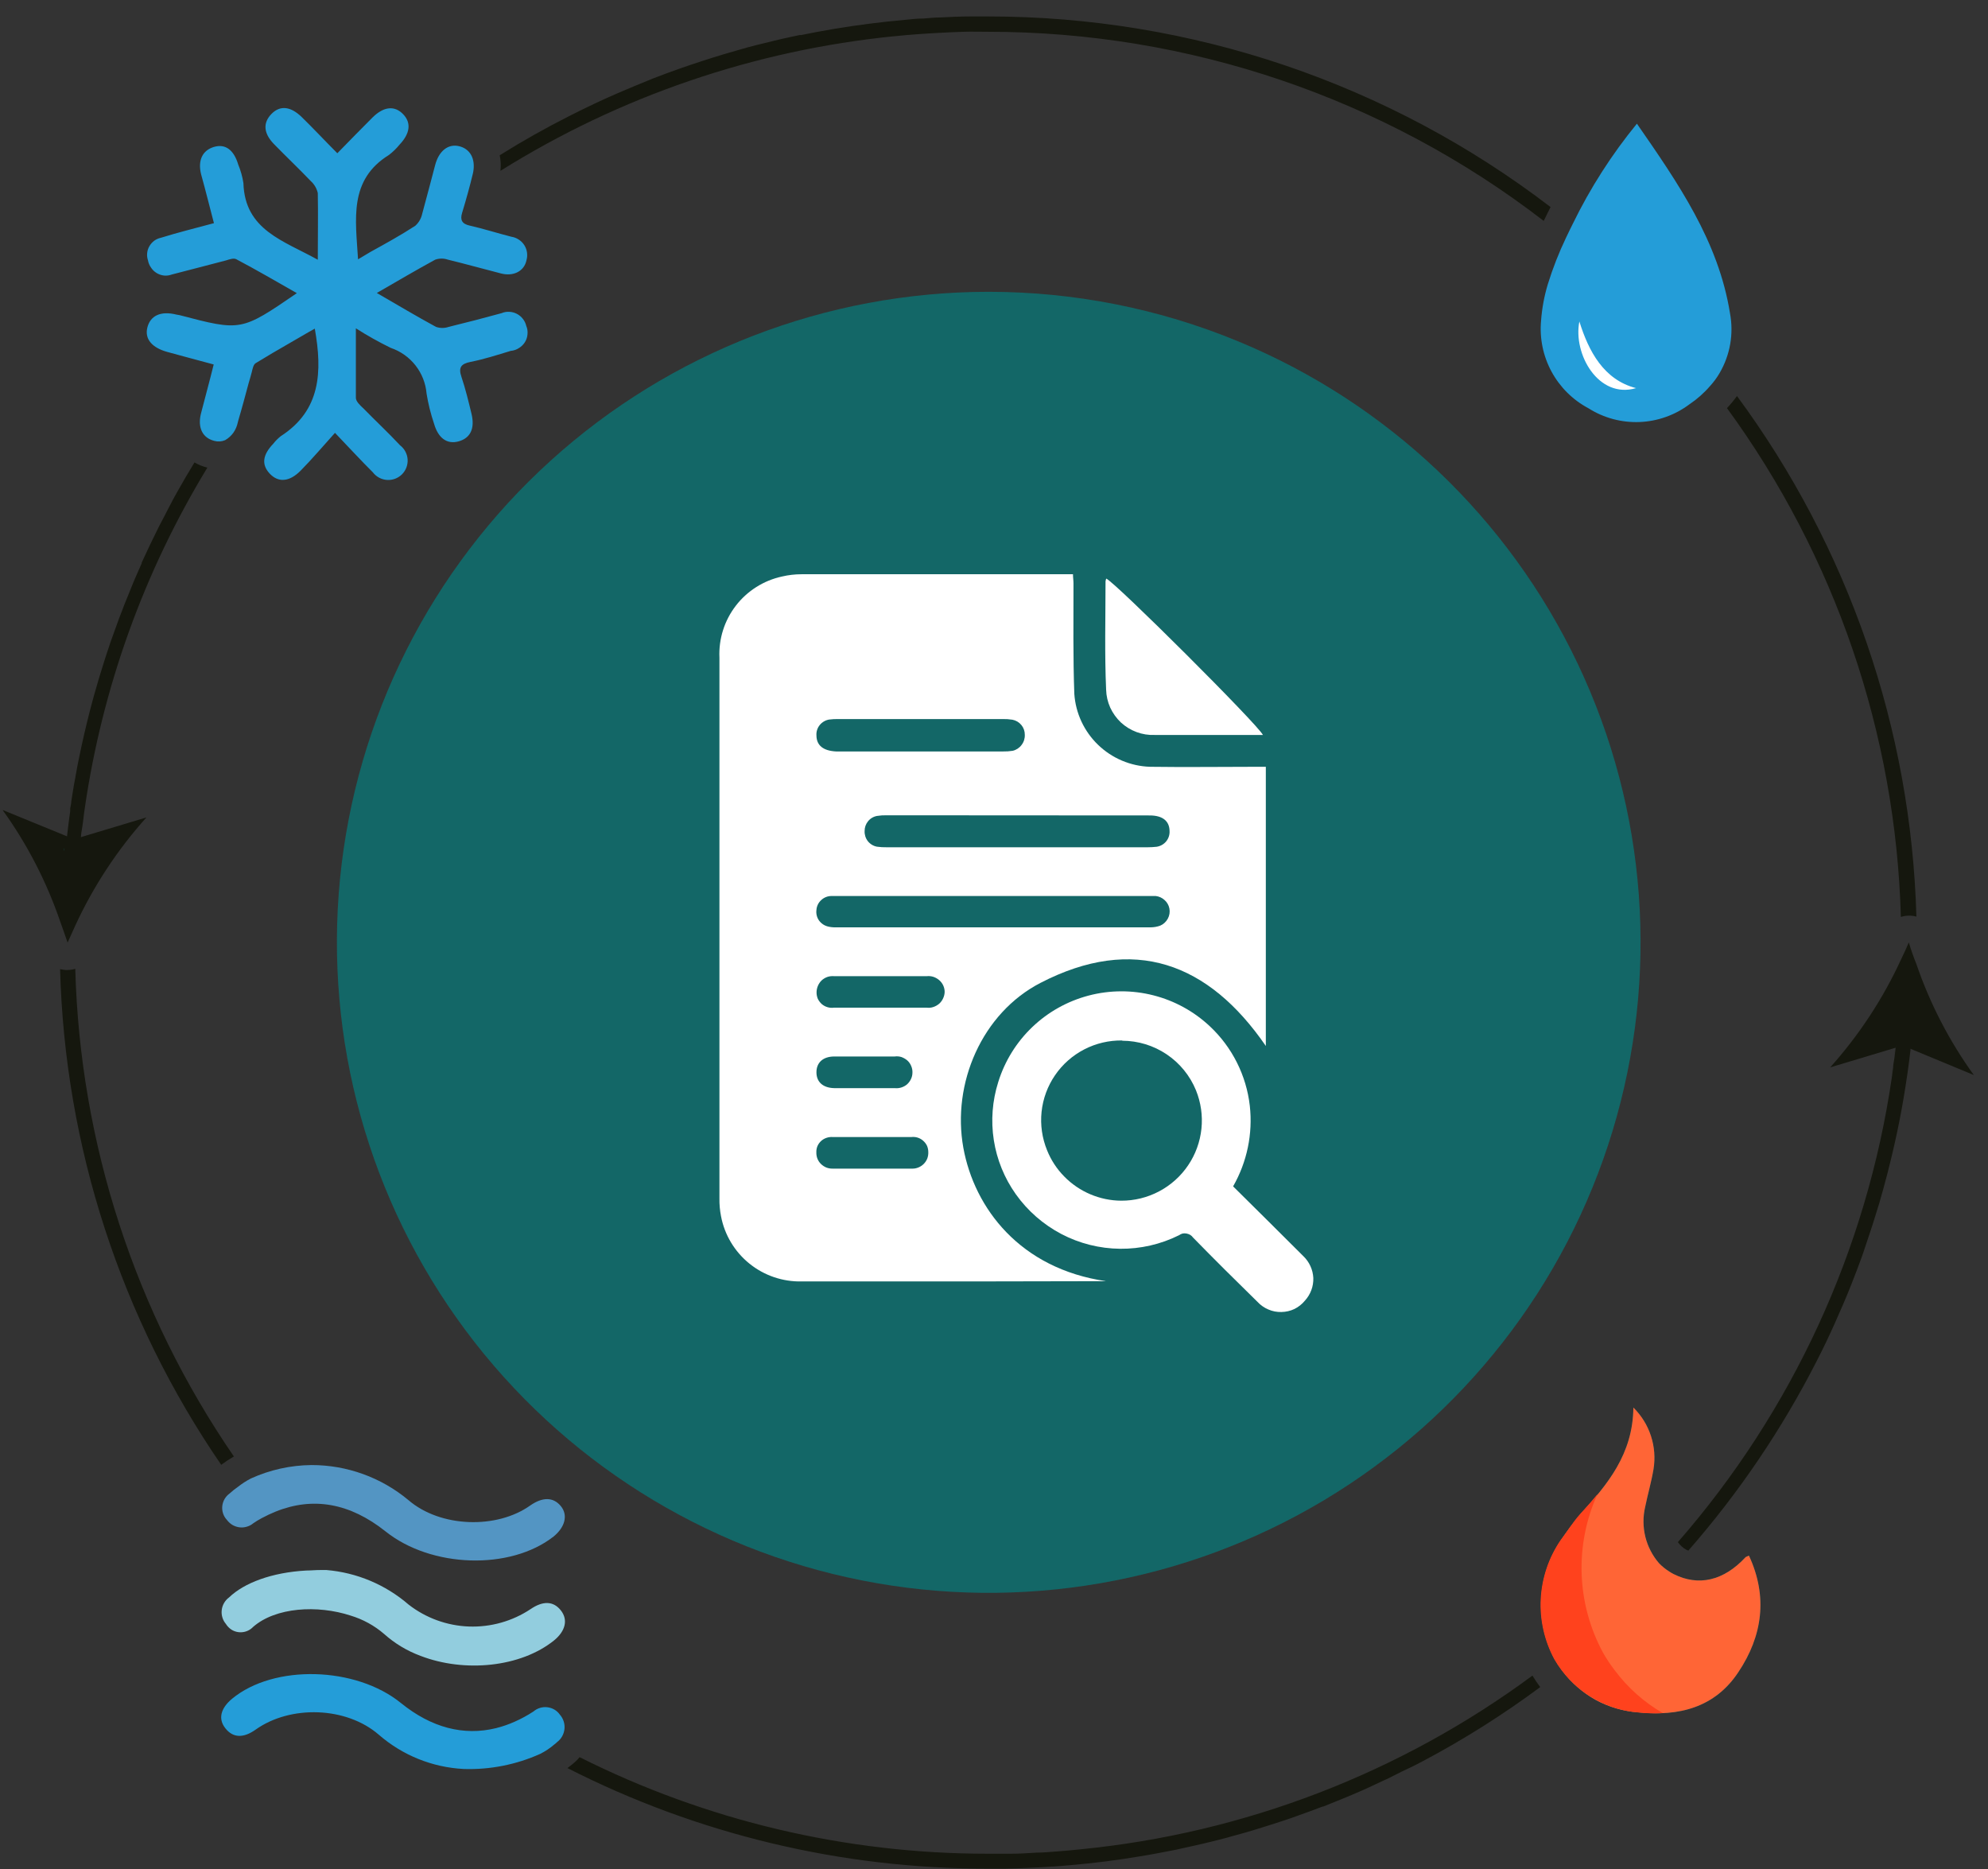 <svg width="117" height="110" viewBox="0 0 117 110" fill="none" xmlns="http://www.w3.org/2000/svg">
<rect x="0" y="0" width="117" height="110" fill="#333333" stroke="none"/>
<g clip-path="url(#clip0_2884_3543)">
<path d="M30.058 20.647C29.277 20.883 28.495 21.138 27.7 21.294C27.134 21.407 26.967 21.618 27.159 22.182C27.4 22.893 27.581 23.653 27.753 24.364C27.955 25.226 27.68 25.78 26.992 25.972C26.304 26.163 25.788 25.776 25.547 24.937C25.351 24.359 25.203 23.765 25.105 23.162C25.055 22.558 24.828 21.981 24.454 21.503C24.079 21.025 23.573 20.666 22.997 20.471C22.291 20.126 21.606 19.742 20.944 19.319C20.944 20.79 20.944 22.094 20.944 23.407C20.944 23.618 21.189 23.849 21.386 24.03C22.098 24.761 22.86 25.467 23.543 26.202C23.672 26.3 23.779 26.426 23.856 26.569C23.933 26.712 23.979 26.87 23.99 27.032C24 27.194 23.976 27.357 23.918 27.509C23.861 27.661 23.771 27.799 23.656 27.914C23.54 28.028 23.401 28.117 23.249 28.173C23.096 28.23 22.933 28.253 22.77 28.241C22.608 28.23 22.45 28.183 22.307 28.106C22.164 28.028 22.039 27.92 21.941 27.791C21.234 27.089 20.57 26.364 19.715 25.471C18.988 26.276 18.379 27.001 17.696 27.692C17.013 28.384 16.365 28.393 15.873 27.869C15.382 27.344 15.451 26.771 16.08 26.114C16.209 25.948 16.358 25.799 16.522 25.668C18.875 24.153 18.979 21.888 18.527 19.338L18.143 19.554C17.446 19.956 16.75 20.36 16.055 20.765L15.043 21.373C14.905 21.461 14.861 21.726 14.812 21.917C14.763 22.108 14.689 22.358 14.63 22.559C14.434 23.285 14.237 24.03 14.026 24.736L13.997 24.849C13.952 25.069 13.864 25.277 13.736 25.462C13.607 25.643 13.439 25.793 13.245 25.903C13.042 25.987 12.818 26.001 12.606 25.942C12.511 25.917 12.419 25.883 12.331 25.839C11.84 25.584 11.638 25.03 11.84 24.285C12.076 23.363 12.331 22.447 12.577 21.447C11.633 21.192 10.739 20.956 9.85 20.711C8.961 20.466 8.504 19.961 8.671 19.279C8.838 18.598 9.427 18.27 10.4 18.515L10.567 18.544C14.193 19.495 14.193 19.495 17.47 17.25C16.237 16.549 15.078 15.872 13.908 15.255C13.766 15.176 13.515 15.255 13.323 15.318C12.252 15.593 11.186 15.882 10.115 16.152C9.97 16.207 9.813 16.229 9.658 16.215C9.503 16.199 9.353 16.148 9.219 16.067C9.086 15.986 8.972 15.876 8.887 15.745C8.797 15.619 8.737 15.475 8.71 15.323C8.663 15.186 8.646 15.04 8.661 14.895C8.675 14.75 8.72 14.61 8.794 14.485C8.867 14.358 8.966 14.248 9.083 14.161C9.201 14.078 9.335 14.019 9.476 13.99C10.459 13.681 11.491 13.431 12.591 13.132C12.331 12.151 12.1 11.2 11.835 10.254C11.633 9.44 11.913 8.847 12.591 8.646C13.27 8.445 13.766 8.827 14.021 9.685C14.166 10.034 14.268 10.4 14.326 10.774C14.409 13.543 16.689 14.161 18.703 15.284C18.703 13.877 18.728 12.622 18.703 11.362C18.641 11.085 18.493 10.835 18.281 10.646C17.578 9.911 16.836 9.21 16.124 8.479C15.505 7.842 15.466 7.229 15.977 6.704C16.488 6.18 17.112 6.258 17.76 6.891C18.409 7.523 19.092 8.254 19.853 9.018C20.585 8.273 21.244 7.587 21.922 6.915C22.6 6.243 23.243 6.209 23.735 6.729C24.226 7.248 24.118 7.871 23.518 8.508C23.334 8.734 23.125 8.938 22.894 9.116C20.516 10.587 20.929 12.891 21.072 15.259L21.814 14.818C22.703 14.328 23.592 13.838 24.442 13.284C24.652 13.095 24.795 12.844 24.85 12.568C24.879 12.455 24.919 12.337 24.943 12.225C25.174 11.386 25.39 10.543 25.611 9.71C25.832 8.876 26.378 8.45 27.017 8.602C27.655 8.754 27.999 9.322 27.847 10.141L27.817 10.268C27.734 10.621 27.64 10.965 27.547 11.313C27.454 11.661 27.316 12.132 27.193 12.538C27.071 12.945 27.193 13.176 27.64 13.274C28.461 13.46 29.267 13.72 30.097 13.931C30.252 13.955 30.399 14.011 30.529 14.098C30.66 14.181 30.77 14.291 30.854 14.421C30.938 14.551 30.993 14.698 31.015 14.851C31.038 15.004 31.028 15.16 30.986 15.308C30.859 15.951 30.225 16.289 29.473 16.088C28.431 15.823 27.395 15.529 26.358 15.279C26.118 15.196 25.857 15.196 25.616 15.279C24.501 15.887 23.391 16.539 22.177 17.24C23.415 17.956 24.521 18.618 25.66 19.235C25.902 19.319 26.165 19.319 26.407 19.235C27.452 18.98 28.491 18.711 29.522 18.427C29.665 18.366 29.82 18.339 29.974 18.348C30.128 18.355 30.279 18.395 30.416 18.466C30.554 18.537 30.675 18.638 30.77 18.76C30.868 18.882 30.937 19.024 30.972 19.177C31.038 19.331 31.063 19.5 31.045 19.667C31.034 19.83 30.983 19.988 30.898 20.128C30.81 20.269 30.691 20.388 30.549 20.476C30.403 20.574 30.234 20.633 30.058 20.647Z" fill="#249DD8"/>
<path d="M101.201 21.956C101.045 22.225 100.86 22.477 100.65 22.706C100.292 23.123 99.879 23.489 99.422 23.795C98.573 24.43 97.551 24.793 96.49 24.834C95.43 24.875 94.382 24.593 93.487 24.025C92.566 23.536 91.81 22.787 91.314 21.871C90.818 20.956 90.603 19.914 90.696 18.877C90.749 18.148 90.882 17.426 91.094 16.725C91.384 15.789 91.742 14.874 92.165 13.989C92.293 13.715 92.43 13.44 92.568 13.161C93.592 11.061 94.856 9.087 96.337 7.278C98.759 10.773 101.137 14.195 101.815 18.431C102.043 19.642 101.825 20.894 101.201 21.956Z" fill="#249DD8"/>
<path d="M102.316 98.383C100.93 100.492 98.793 101.011 96.42 100.761C95.538 100.7 94.68 100.449 93.904 100.026C93.135 99.596 92.466 99.01 91.939 98.305C91.777 98.091 91.629 97.867 91.497 97.633C90.912 96.545 90.636 95.318 90.701 94.085C90.765 92.851 91.166 91.659 91.86 90.637C92.219 90.105 92.604 89.591 93.015 89.098C94.597 87.357 96.1 85.583 96.13 82.827C96.604 83.294 96.958 83.866 97.164 84.498C97.37 85.129 97.422 85.8 97.314 86.455C97.191 87.196 96.975 87.926 96.823 88.676C96.688 89.253 96.692 89.853 96.833 90.428C96.975 91.003 97.251 91.537 97.638 91.986C97.818 92.173 98.022 92.338 98.243 92.476C98.323 92.529 98.407 92.579 98.493 92.623C99.967 93.363 101.441 93.02 102.723 91.642C102.758 91.603 102.827 91.593 102.93 91.539C104.055 93.951 103.726 96.27 102.316 98.383Z" fill="#136767"/>
<path d="M102.316 98.383C100.93 100.492 98.793 101.011 96.42 100.761C95.538 100.7 94.68 100.449 93.904 100.026C93.135 99.596 92.466 99.01 91.939 98.305C91.777 98.091 91.629 97.867 91.497 97.633C90.912 96.545 90.636 95.318 90.701 94.085C90.765 92.851 91.166 91.659 91.86 90.637C92.219 90.105 92.604 89.591 93.015 89.098C94.597 87.357 96.1 85.583 96.13 82.827C96.604 83.294 96.958 83.866 97.164 84.498C97.37 85.129 97.422 85.8 97.314 86.455C97.191 87.196 96.975 87.926 96.823 88.676C96.688 89.253 96.692 89.853 96.833 90.428C96.975 91.003 97.251 91.537 97.638 91.986C97.818 92.173 98.022 92.338 98.243 92.476C98.323 92.529 98.407 92.579 98.493 92.623C99.967 93.363 101.441 93.02 102.723 91.642C102.758 91.603 102.827 91.593 102.93 91.539C104.055 93.951 103.726 96.27 102.316 98.383Z" fill="#FF6536"/>
<path d="M97.86 100.805C97.368 100.834 96.875 100.821 96.386 100.766C95.375 100.677 94.4 100.345 93.545 99.8C92.69 99.255 91.979 98.511 91.473 97.633C90.888 96.545 90.612 95.317 90.677 94.084C90.742 92.85 91.145 91.658 91.841 90.637C92.22 90.147 92.564 89.573 92.991 89.098C93.345 88.715 93.689 88.328 94.013 87.926C93.346 89.399 93.029 91.006 93.085 92.621C93.141 94.237 93.57 95.817 94.337 97.241C94.544 97.605 94.775 97.953 95.03 98.285C95.793 99.308 96.755 100.165 97.86 100.805Z" fill="#FF421D"/>
<path d="M32.775 102.521C32.73 102.569 32.681 102.611 32.627 102.649C32.372 102.869 32.09 103.057 31.787 103.208C30.378 103.84 28.842 104.144 27.297 104.095C25.448 104.002 23.684 103.29 22.29 102.075C20.379 100.423 17.097 100.32 15.048 101.776C14.316 102.296 13.712 102.266 13.265 101.702C12.818 101.139 12.994 100.516 13.658 99.962C16.114 97.927 20.944 98.05 23.607 100.222C25.39 101.663 27.282 102.158 29.188 101.693C29.564 101.599 29.93 101.472 30.284 101.315C30.67 101.144 31.041 100.943 31.394 100.712C31.506 100.616 31.636 100.544 31.777 100.501C31.919 100.457 32.068 100.443 32.215 100.462C32.36 100.479 32.501 100.525 32.627 100.599C32.754 100.673 32.863 100.774 32.947 100.893C33.049 101.009 33.127 101.144 33.174 101.291C33.221 101.437 33.237 101.592 33.221 101.745C33.204 101.898 33.156 102.046 33.08 102.18C33.003 102.314 32.899 102.43 32.775 102.521Z" fill="#249DD8"/>
<path d="M32.578 90.417C30.033 92.412 25.385 92.27 22.688 90.113C20.599 88.451 18.433 88.058 16.217 88.951C15.937 89.065 15.663 89.194 15.396 89.338C15.225 89.431 15.057 89.529 14.905 89.637C14.793 89.731 14.663 89.799 14.522 89.838C14.38 89.881 14.231 89.893 14.085 89.873C13.939 89.853 13.799 89.805 13.672 89.73C13.546 89.652 13.436 89.55 13.348 89.431C13.248 89.323 13.173 89.195 13.127 89.055C13.082 88.916 13.066 88.768 13.082 88.622C13.098 88.475 13.145 88.334 13.219 88.206C13.294 88.079 13.395 87.968 13.515 87.882C13.67 87.74 13.834 87.609 14.006 87.49C14.244 87.303 14.499 87.138 14.768 86.999C15.886 86.491 17.1 86.222 18.33 86.21C20.417 86.208 22.438 86.938 24.039 88.274C25.911 89.887 29.237 90 31.222 88.578C31.934 88.088 32.558 88.088 33 88.617C33.443 89.147 33.261 89.863 32.578 90.417Z" fill="#5395C3"/>
<path d="M32.607 96.53C30.642 98.114 27.335 98.437 24.746 97.437C23.957 97.145 23.23 96.708 22.604 96.148C22.032 95.655 21.362 95.288 20.639 95.069C18.674 94.427 16.217 94.579 14.895 95.736C14.734 95.906 14.518 96.014 14.285 96.043C14.052 96.072 13.816 96.019 13.618 95.893C13.487 95.806 13.377 95.692 13.294 95.559C13.199 95.447 13.129 95.316 13.087 95.175C13.045 95.034 13.032 94.886 13.05 94.74C13.067 94.594 13.114 94.453 13.188 94.326C13.262 94.198 13.362 94.088 13.48 94C14.37 93.142 15.996 92.53 18.015 92.417C18.31 92.417 18.61 92.382 18.904 92.387H19.209C20.998 92.536 22.692 93.249 24.049 94.422C25.066 95.212 26.306 95.663 27.595 95.711C28.883 95.758 30.154 95.4 31.227 94.687C31.944 94.197 32.563 94.197 33.01 94.765C33.457 95.334 33.256 96.001 32.607 96.53Z" fill="#92CDDE"/>
<path d="M58.151 0.968H57.11C56.515 0.968 55.931 0.998 55.326 1.027C54.997 1.027 54.673 1.066 54.343 1.091H54.285C53.941 1.091 53.592 1.14 53.248 1.169C51.867 1.292 50.501 1.468 49.15 1.689L48.05 1.885L47.156 2.062H47.062L46.492 2.184C46.158 2.253 45.824 2.331 45.51 2.41L44.527 2.65C44.213 2.728 43.903 2.812 43.589 2.905L42.606 3.189C42.159 3.322 41.746 3.454 41.324 3.591L40.685 3.802L40.056 4.018C39.516 4.209 38.975 4.405 38.449 4.611L37.467 5.013L36.872 5.263C36.494 5.42 36.116 5.587 35.742 5.753C35.369 5.92 34.995 6.096 34.627 6.273C34.258 6.449 33.905 6.626 33.546 6.807C32.131 7.52 30.752 8.296 29.409 9.136C29.473 9.437 29.488 9.747 29.453 10.053C36.47 5.663 44.408 2.952 52.648 2.13H52.673C53.125 2.081 53.567 2.042 54.005 2.013C54.442 1.983 54.84 1.954 55.257 1.934C55.749 1.905 56.24 1.885 56.731 1.87C57.223 1.856 57.655 1.87 58.117 1.87C69.963 1.859 81.478 5.774 90.853 12.999C90.981 12.735 91.114 12.46 91.256 12.185C81.76 4.91 70.123 0.967 58.151 0.968Z" fill="#15170E"/>
<path d="M4.765 49.283C4.765 49.078 4.809 48.872 4.843 48.661C4.878 48.45 4.893 48.288 4.917 48.102C4.942 47.916 4.961 47.729 4.991 47.548C6.024 40.453 8.479 33.639 12.208 27.511H12.184C11.925 27.448 11.676 27.348 11.447 27.212C11.093 27.785 10.759 28.364 10.43 28.947C10.263 29.247 10.091 29.555 9.938 29.864C9.786 30.173 9.565 30.57 9.383 30.928C9.023 31.644 8.676 32.368 8.342 33.1V33.144C8.125 33.634 7.899 34.125 7.698 34.644L7.3 35.625C7.261 35.723 7.226 35.821 7.192 35.914C7.054 36.252 6.932 36.596 6.809 36.939C6.686 37.282 6.607 37.493 6.509 37.772C6.411 38.052 6.347 38.262 6.263 38.508C6.224 38.635 6.185 38.763 6.141 38.89C5.919 39.586 5.708 40.282 5.512 40.993C5.433 41.273 5.359 41.557 5.286 41.841C5.065 42.709 4.858 43.592 4.676 44.479C4.593 44.881 4.509 45.293 4.441 45.7C4.441 45.763 4.411 45.827 4.406 45.901C4.367 46.092 4.332 46.288 4.303 46.484L4.195 47.161C4.195 47.298 4.151 47.435 4.131 47.572V47.744C4.097 47.999 4.057 48.234 4.028 48.514L3.949 49.161V49.215L0.151 47.661C1.593 49.662 2.732 51.864 3.532 54.196C3.694 54.637 3.836 55.059 3.979 55.466L4.421 54.485C5.491 52.159 6.905 50.008 8.617 48.102L4.784 49.254L4.765 49.283Z" fill="#15170E"/>
<path d="M3.787 50.088C3.777 50.023 3.777 49.957 3.787 49.892C3.796 49.955 3.791 50.019 3.787 50.088Z" fill="#136767"/>
<path d="M102.227 23.305C102.046 23.554 101.849 23.791 101.638 24.016C108.005 32.733 111.574 43.173 111.872 53.956C112.03 53.905 112.196 53.88 112.363 53.882H112.452C112.565 53.888 112.677 53.906 112.786 53.936C112.478 42.89 108.794 32.202 102.227 23.305Z" fill="#15170E"/>
<path d="M111.39 62.864C111.379 63.05 111.356 63.235 111.321 63.418C111.341 63.231 111.37 63.05 111.39 62.864Z" fill="#15170E"/>
<path d="M111.611 61.035C111.601 61.252 111.578 61.468 111.542 61.682C111.513 61.888 111.498 62.099 111.464 62.31C111.493 62.099 111.513 61.893 111.538 61.682C111.562 61.471 111.592 61.251 111.611 61.035Z" fill="#15170E"/>
<path d="M112.26 63.099C112.253 63.188 112.242 63.276 112.226 63.364L112.26 63.099Z" fill="#15170E"/>
<path d="M112.432 61.717C112.436 61.678 112.436 61.638 112.432 61.599V61.717Z" fill="#15170E"/>
<path d="M112.525 60.883C112.525 61.123 112.476 61.374 112.446 61.599C112.471 61.359 112.5 61.109 112.52 60.883H112.525Z" fill="#15170E"/>
<path d="M4.43 57.01C4.706 67.273 7.948 77.238 13.765 85.705C13.507 85.855 13.258 86.018 13.019 86.196C7.108 77.586 3.816 67.457 3.536 57.025C3.645 57.055 3.757 57.073 3.87 57.079H3.959C4.118 57.078 4.277 57.055 4.43 57.01Z" fill="#15170E"/>
<path d="M90.647 99.276C88.467 100.894 86.167 102.346 83.768 103.619C83.449 103.786 83.125 103.958 82.786 104.11C82.447 104.262 82.073 104.472 81.71 104.644L80.948 104.997C79.936 105.487 78.909 105.889 77.873 106.306H77.838C77.312 106.507 76.792 106.698 76.261 106.885C76.055 106.968 75.819 107.037 75.627 107.105L74.993 107.311C74.551 107.448 74.143 107.586 73.711 107.713C73.279 107.841 72.984 107.924 72.615 108.022C72.335 108.105 72.05 108.184 71.765 108.252C71.481 108.321 71.117 108.419 70.783 108.493C70.449 108.566 70.105 108.654 69.756 108.723L69.211 108.846C68.85 108.918 68.492 108.986 68.135 109.052C67.771 109.12 67.447 109.179 67.103 109.233C65.771 109.458 64.386 109.635 63.01 109.753C62.666 109.787 62.322 109.811 61.974 109.836H61.91C61.58 109.86 61.256 109.88 60.927 109.895C60.342 109.929 59.753 109.944 59.148 109.958H58.127C49.529 109.968 41.052 107.94 33.394 104.041C33.564 103.917 33.728 103.785 33.885 103.644C33.966 103.568 34.042 103.486 34.111 103.399C41.561 107.139 49.786 109.085 58.127 109.081H59.512C59.969 109.081 60.495 109.052 60.986 109.017C61.404 109.017 61.821 108.973 62.239 108.944C62.656 108.914 63.128 108.87 63.595 108.821C73.223 107.876 82.414 104.343 90.19 98.599C90.329 98.833 90.481 99.059 90.647 99.276Z" fill="#15170E"/>
<path d="M112.432 61.712V61.594C112.462 61.359 112.491 61.104 112.511 60.878C112.511 61.119 112.462 61.369 112.437 61.594C112.442 61.633 112.442 61.673 112.437 61.712V61.8C112.388 62.246 112.329 62.663 112.27 63.094L112.231 63.359C111.985 65.06 111.656 66.732 111.248 68.384L111.071 69.09C110.924 69.659 110.767 70.223 110.605 70.787C110.477 71.203 110.344 71.62 110.216 72.037C110.172 72.169 110.133 72.297 110.089 72.424C109.931 72.914 109.759 73.405 109.597 73.895L109.553 74.013C109.366 74.527 109.17 75.042 108.968 75.552C108.811 75.954 108.649 76.346 108.477 76.743L107.961 77.92C107.634 78.652 107.286 79.374 106.92 80.087C104.872 84.103 102.334 87.851 99.363 91.245L99.24 91.191C99.045 91.082 98.877 90.929 98.749 90.745C105.49 83.023 109.862 73.528 111.341 63.393C111.371 63.207 111.396 63.021 111.415 62.834C111.415 62.648 111.464 62.467 111.489 62.281C111.513 62.094 111.543 61.864 111.567 61.653C111.592 61.442 111.622 61.212 111.636 61.006C111.636 61.226 111.587 61.452 111.563 61.653L107.711 62.81C109.417 60.907 110.827 58.758 111.892 56.437C112.059 56.093 112.211 55.765 112.339 55.456C112.462 55.868 112.609 56.294 112.786 56.731C113.584 59.062 114.723 61.262 116.166 63.261L112.432 61.712Z" fill="#15170E"/>
<path d="M111.612 61.035C111.602 61.252 111.579 61.468 111.543 61.682C111.563 61.467 111.592 61.251 111.612 61.035Z" fill="#15170E"/>
<path d="M112.432 61.717C112.436 61.678 112.436 61.638 112.432 61.599V61.717Z" fill="#15170E"/>
<path d="M112.525 60.883C112.525 61.123 112.476 61.374 112.446 61.599C112.471 61.359 112.5 61.109 112.52 60.883H112.525Z" fill="#15170E"/>
<path d="M66.046 61.226C65.269 61.214 64.501 61.394 63.811 61.751C63.121 62.108 62.531 62.629 62.093 63.27C61.654 63.91 61.382 64.649 61.3 65.42C61.219 66.191 61.33 66.97 61.624 67.688C61.855 68.265 62.199 68.791 62.636 69.232C63.073 69.678 63.594 70.033 64.169 70.277C64.745 70.521 65.362 70.65 65.987 70.654C66.764 70.657 67.53 70.468 68.216 70.105C68.903 69.743 69.489 69.217 69.924 68.574C70.359 67.932 70.628 67.192 70.708 66.421C70.789 65.65 70.677 64.871 70.385 64.153C70.032 63.294 69.433 62.559 68.661 62.041C67.89 61.522 66.981 61.244 66.051 61.241L66.046 61.226Z" fill="white"/>
<path d="M66.046 61.226C65.269 61.214 64.501 61.394 63.811 61.751C63.121 62.108 62.531 62.629 62.093 63.27C61.654 63.91 61.382 64.649 61.3 65.42C61.219 66.191 61.33 66.97 61.624 67.688C61.855 68.265 62.199 68.791 62.636 69.232C63.073 69.678 63.594 70.033 64.169 70.277C64.745 70.521 65.362 70.65 65.987 70.654C66.764 70.657 67.53 70.468 68.216 70.105C68.903 69.743 69.489 69.217 69.924 68.574C70.359 67.932 70.628 67.192 70.708 66.421C70.789 65.65 70.677 64.871 70.385 64.153C70.032 63.294 69.433 62.559 68.661 62.041C67.89 61.522 66.981 61.244 66.051 61.241L66.046 61.226Z" fill="white"/>
<path d="M58.152 17.171C48.63 17.181 39.452 20.724 32.403 27.111C25.353 33.498 20.936 42.273 20.01 51.729C19.084 61.185 21.716 70.647 27.393 78.275C33.07 85.903 41.387 91.151 50.727 92.999C60.067 94.848 69.762 93.164 77.927 88.276C86.092 83.388 92.143 75.644 94.904 66.551C97.665 57.458 96.939 47.665 92.865 39.077C88.792 30.488 81.664 23.719 72.867 20.084C68.201 18.157 63.201 17.167 58.152 17.171Z" fill="#136767"/>
<path d="M65.064 34.208C65.073 34.153 65.086 34.099 65.104 34.046C65.595 34.223 74.065 42.67 74.326 43.248H67.953C67.59 43.263 67.228 43.204 66.887 43.077C66.547 42.95 66.235 42.758 65.968 42.513C65.705 42.263 65.491 41.965 65.339 41.635C65.191 41.305 65.109 40.948 65.099 40.586C65.005 38.459 65.064 36.336 65.064 34.208Z" fill="white"/>
<path d="M57.355 75.405H47.19C46.07 75.431 44.977 75.06 44.106 74.357C43.235 73.653 42.642 72.665 42.434 71.566C42.366 71.219 42.335 70.865 42.341 70.512V38.704C42.29 37.601 42.632 36.516 43.307 35.641C43.981 34.766 44.945 34.158 46.026 33.924C46.401 33.836 46.785 33.791 47.17 33.791H63.148C63.148 33.987 63.178 34.154 63.178 34.326C63.178 36.498 63.148 38.664 63.227 40.831C63.305 41.969 63.804 43.038 64.626 43.83C65.448 44.623 66.536 45.083 67.678 45.121C69.776 45.151 71.879 45.121 73.977 45.121H74.498V61.55C71.127 56.647 66.725 55 61.232 57.839C57.793 59.618 56.009 63.751 56.697 67.546C57.346 71.1 60.038 74.655 65.094 75.39L57.355 75.405Z" fill="white"/>
<path d="M76.797 76.537C76.628 76.743 76.417 76.91 76.178 77.028C75.94 77.14 75.68 77.2 75.417 77.204C75.153 77.212 74.891 77.162 74.65 77.057C74.408 76.956 74.19 76.804 74.011 76.611C72.734 75.361 71.462 74.101 70.213 72.821C70.169 72.758 70.112 72.705 70.046 72.664C69.979 72.627 69.906 72.6 69.83 72.586C69.754 72.571 69.676 72.571 69.599 72.586C69.525 72.606 69.456 72.64 69.393 72.684C68.316 73.221 67.125 73.495 65.921 73.483C64.716 73.471 63.532 73.174 62.465 72.615C61.399 72.055 60.48 71.252 59.783 70.272C59.111 69.326 58.668 68.237 58.489 67.091C58.31 65.945 58.4 64.773 58.751 63.668C59.133 62.439 59.821 61.327 60.753 60.437C61.684 59.547 62.828 58.909 64.075 58.582C65.322 58.255 66.632 58.251 67.882 58.57C69.131 58.888 70.278 59.519 71.216 60.403C72.523 61.634 73.352 63.288 73.555 65.07C73.738 66.714 73.394 68.374 72.572 69.811C73.957 71.184 75.338 72.547 76.704 73.915C77.058 74.253 77.269 74.715 77.293 75.204C77.308 75.696 77.13 76.174 76.797 76.537Z" fill="white"/>
<path d="M48.05 63.099C48.05 62.531 48.428 62.173 49.096 62.168H52.658C52.792 62.15 52.928 62.161 53.056 62.202C53.182 62.248 53.299 62.316 53.4 62.403C53.499 62.492 53.577 62.603 53.626 62.727C53.68 62.85 53.706 62.984 53.7 63.119C53.699 63.248 53.671 63.375 53.616 63.491C53.561 63.61 53.483 63.717 53.386 63.805C53.286 63.89 53.171 63.953 53.047 63.992C52.923 64.031 52.792 64.045 52.663 64.031H49.101C48.433 64.016 48.05 63.668 48.05 63.099Z" fill="#136767"/>
<path d="M54.633 67.786C54.639 67.916 54.619 68.046 54.575 68.169C54.527 68.29 54.455 68.4 54.363 68.492C54.271 68.584 54.161 68.656 54.039 68.703C53.919 68.751 53.79 68.773 53.661 68.767H49.003C48.877 68.769 48.752 68.748 48.635 68.703C48.517 68.655 48.411 68.585 48.32 68.497C48.228 68.409 48.156 68.302 48.109 68.183C48.063 68.066 48.041 67.941 48.045 67.816C48.039 67.688 48.061 67.561 48.109 67.443C48.159 67.328 48.233 67.225 48.326 67.14C48.419 67.055 48.529 66.992 48.649 66.953C48.77 66.913 48.897 66.898 49.023 66.909H53.631C53.758 66.893 53.887 66.905 54.01 66.943C54.13 66.981 54.241 67.044 54.334 67.129C54.429 67.212 54.507 67.314 54.56 67.428C54.607 67.542 54.632 67.663 54.633 67.786Z" fill="#136767"/>
<path d="M55.596 58.368C55.593 58.501 55.561 58.631 55.503 58.751C55.448 58.872 55.368 58.981 55.267 59.069C55.164 59.155 55.046 59.22 54.919 59.261C54.792 59.302 54.657 59.313 54.526 59.295H49.082C48.953 59.315 48.822 59.304 48.698 59.266C48.575 59.23 48.461 59.168 48.364 59.084C48.269 58.998 48.191 58.895 48.133 58.78C48.083 58.66 48.057 58.531 48.057 58.4C48.057 58.27 48.083 58.141 48.133 58.02C48.184 57.897 48.259 57.785 48.355 57.692C48.454 57.601 48.571 57.531 48.698 57.486C48.825 57.445 48.959 57.43 49.092 57.442H54.54C54.672 57.428 54.806 57.441 54.933 57.481C55.059 57.524 55.176 57.59 55.277 57.677C55.377 57.764 55.458 57.871 55.513 57.991C55.567 58.109 55.596 58.238 55.596 58.368Z" fill="#136767"/>
<path d="M48.05 43.278C48.034 43.054 48.105 42.834 48.247 42.66C48.385 42.493 48.578 42.38 48.792 42.342C48.968 42.319 49.145 42.31 49.323 42.312H59.011C59.204 42.308 59.396 42.321 59.586 42.351C59.793 42.391 59.979 42.502 60.112 42.665C60.245 42.826 60.316 43.03 60.313 43.239C60.322 43.454 60.255 43.666 60.122 43.837C59.995 44.01 59.81 44.131 59.601 44.18C59.413 44.21 59.222 44.223 59.031 44.219H49.205C48.458 44.18 48.055 43.871 48.05 43.278Z" fill="#136767"/>
<path d="M67.663 47.984C68.42 47.984 68.823 48.308 68.832 48.896C68.846 49.119 68.774 49.339 68.632 49.512C68.49 49.684 68.288 49.797 68.066 49.828C67.89 49.847 67.713 49.857 67.535 49.857H52.187C51.994 49.861 51.802 49.849 51.612 49.823C51.4 49.783 51.21 49.668 51.076 49.499C50.943 49.329 50.876 49.117 50.885 48.901C50.883 48.693 50.954 48.49 51.086 48.328C51.218 48.163 51.404 48.052 51.612 48.014C51.8 47.984 51.991 47.97 52.182 47.975L67.663 47.984Z" fill="#136767"/>
<path d="M48.05 53.544C48.065 53.32 48.167 53.111 48.335 52.961C48.499 52.808 48.715 52.724 48.939 52.725H68.017C68.216 52.747 68.402 52.833 68.548 52.971C68.69 53.1 68.787 53.272 68.823 53.461C68.862 53.665 68.829 53.876 68.729 54.059C68.63 54.243 68.471 54.389 68.277 54.471C68.098 54.535 67.908 54.568 67.717 54.569H49.175C49.024 54.572 48.874 54.556 48.728 54.52C48.51 54.467 48.32 54.336 48.192 54.152C48.072 53.974 48.021 53.757 48.05 53.544Z" fill="#136767"/>
<path d="M66.046 61.226C65.269 61.214 64.501 61.394 63.811 61.751C63.121 62.108 62.531 62.629 62.093 63.27C61.654 63.91 61.382 64.649 61.3 65.42C61.219 66.191 61.33 66.97 61.624 67.688C61.855 68.265 62.199 68.791 62.636 69.232C63.073 69.678 63.594 70.033 64.169 70.277C64.745 70.521 65.362 70.65 65.987 70.654C66.764 70.657 67.53 70.468 68.216 70.105C68.903 69.743 69.489 69.217 69.924 68.574C70.359 67.932 70.628 67.192 70.708 66.421C70.789 65.65 70.677 64.871 70.385 64.153C70.032 63.294 69.433 62.559 68.661 62.041C67.89 61.522 66.981 61.244 66.051 61.241L66.046 61.226Z" fill="#136767"/>
<path d="M92.951 18.917C93.496 20.667 94.381 22.349 96.287 22.839C94.076 23.491 92.568 20.834 92.951 18.917Z" fill="white"/>
</g>
<defs>
<clipPath id="clip0_2884_3543">
<rect width="116" height="109" fill="white" transform="translate(0.166 0.968)"/>
</clipPath>
</defs>
</svg>

